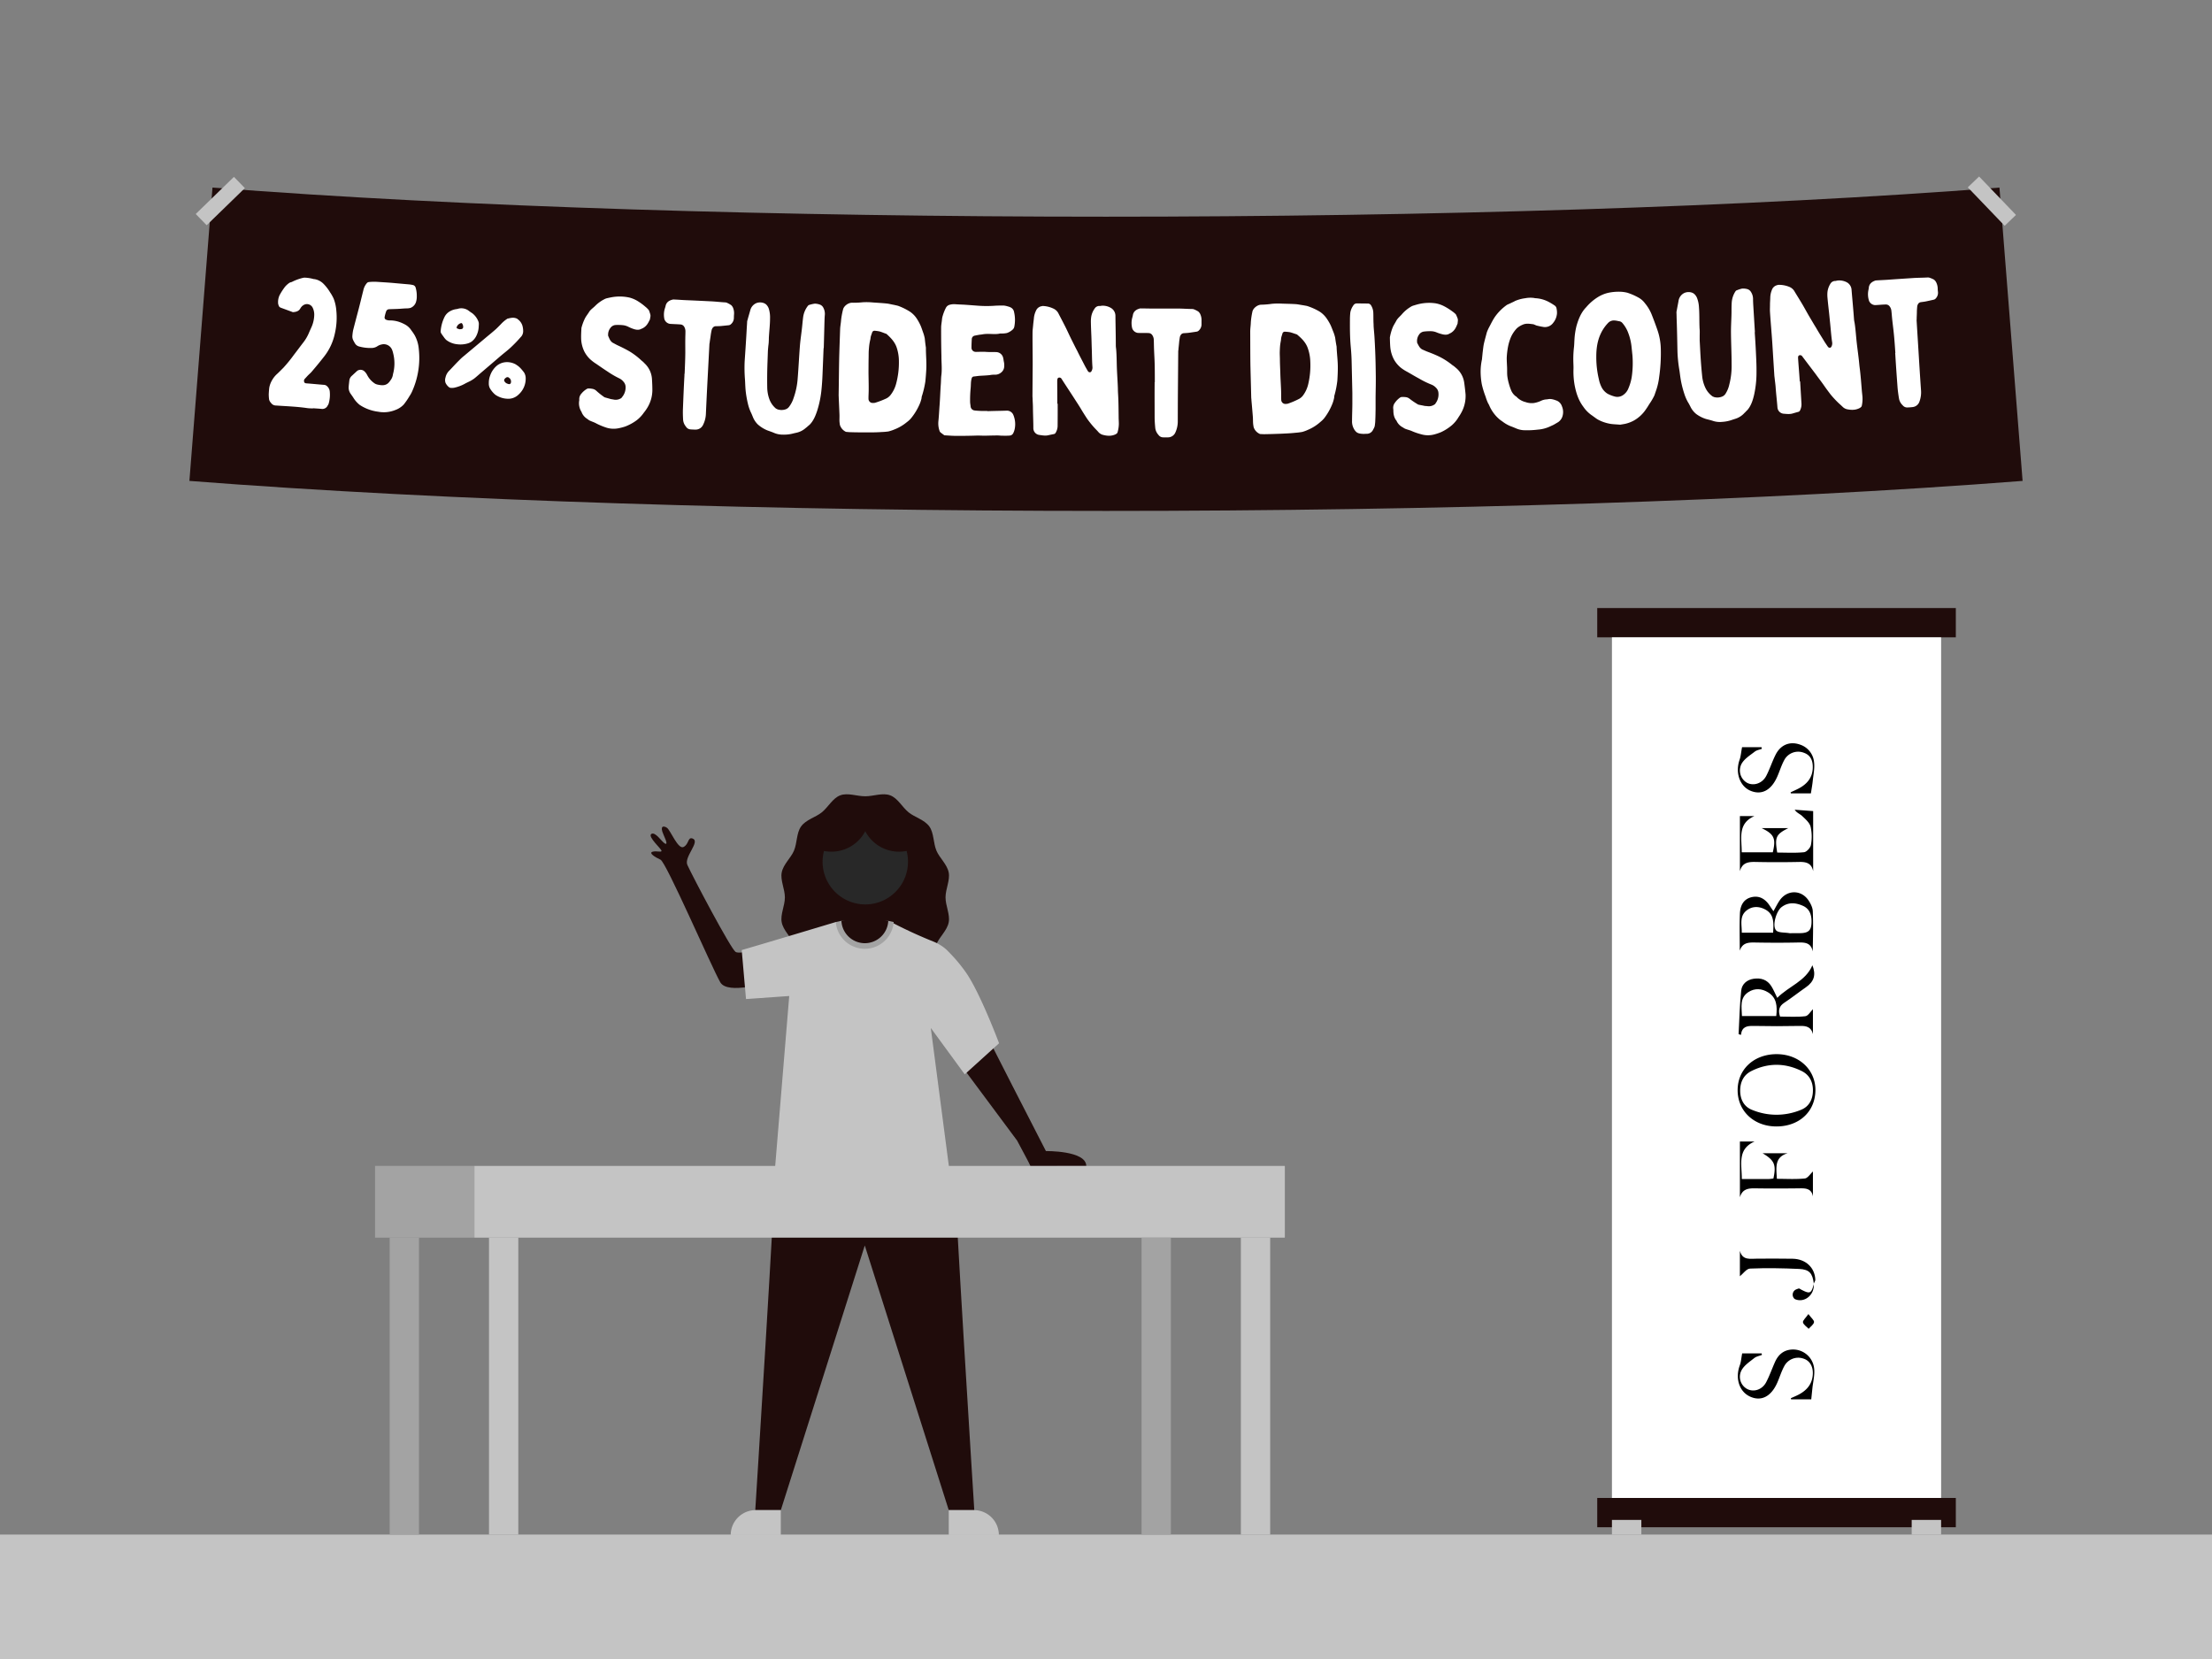 <svg id="Layer_2" data-name="Layer 2" xmlns="http://www.w3.org/2000/svg" viewBox="0 0 1600 1200"><rect x="0" y="0" width="1600" height="1200" fill="#808080" stroke="none"/><defs><style>.cls-1{fill:#c4c4c4;}.cls-2{fill:#200c0b;}.cls-3{fill:#fff;}.cls-4{fill:#151f4c;}.cls-5{fill:#a3a3a3;}.cls-6{fill:#282828;}</style></defs><rect class="cls-1" y="1110" width="1600" height="90"/><path class="cls-2" d="M1463,347.85c-372.37,28.95-953.59,28.95-1326,0q8.35-106.08,16.7-212.17c361.26,28.08,931.3,28.08,1292.56,0Q1454.62,241.77,1463,347.85Z"/><rect class="cls-1" x="1435.06" y="126.16" width="11.34" height="38.53" transform="translate(300.58 1038.12) rotate(-43.82)"/><rect class="cls-1" x="140.08" y="139.76" width="38.53" height="11.34" transform="translate(-56.28 152.18) rotate(-44.18)"/><rect class="cls-2" x="1155.32" y="1083.51" width="259.38" height="21.19"/><rect class="cls-2" x="1155.32" y="439.81" width="259.38" height="21.19"/><rect class="cls-3" x="1165.96" y="461" width="238.1" height="622.51"/><rect class="cls-1" x="1165.96" y="1099.4" width="21.28" height="10.6"/><rect class="cls-1" x="1382.78" y="1099.4" width="21.28" height="10.6"/><g id="EqVeqT.tif"><path d="M1258.42,687.67c0-9-.27-18,.11-26.93.23-5.4,2.37-10.28,8.24-11.74s10.2,1.3,13.39,6.23c.76,1.19,1.58,2.35,2.61,3.88,1.65-2.89,2.91-5.51,4.54-7.87,5.32-7.66,15.42-7.8,20.7-.15,1.61,2.34,3.12,5.32,3.23,8.06.4,9.55.16,19.11-.06,29.07-1.18-6.2-5.38-6.59-10.29-6.49-10.73.24-21.47.2-32.2,0C1264.06,681.68,1260.21,682.27,1258.42,687.67Zm37.46-12.7c2.17,0,4.35,0,6.52,0,6-.15,7.94-2.25,7.94-8.52,0-5-1.57-9.18-6.29-11.27-5.23-2.32-10.58-2.78-15.45,1-3.7,2.86-6.82,13.12-4,16.66,1.62,2,6.33,1.53,9.65,2.14A8.06,8.06,0,0,0,1295.88,675Zm-13.33-.34c.38-6.79.83-13-5.26-16.52-4.5-2.6-9.66-2.93-13.94.46-5.34,4.22-3.39,10.27-3.48,16.06Z"/><path d="M1285.54,721.78c8.39-8.49,20.56-12,25.42-23.59,2.73,6.91,1.27,11.8-4.79,16-5.26,3.64-10.28,7.65-15.62,11.17-3.71,2.44-4.47,5.47-3,9.95,6,0,12.22.46,18.28-.25,2.07-.24,3.8-3.41,5.51-5.08v18c-1.21-5.05-4.61-6-9.21-5.9q-16.92.35-33.85,0c-4.62-.08-8.35.5-9,6.49l-1.7-.56c.57-10.53.77-21.1,1.89-31.56.5-4.64,4.12-7.78,9-8.49,5.27-.76,9.84.64,12.81,5.42C1282.82,715.81,1283.92,718.53,1285.54,721.78ZM1260,734.92h24.81c.82-7,.36-13.23-5.81-17.07-4.63-2.88-9.78-3.27-14.43-.18C1258.21,721.87,1259.82,728.5,1260,734.92Z"/><path d="M1284.21,814.78c-15.7-.31-27.15-11.15-27.33-25.86-.18-15,11.23-26,27.31-26.41,19.23-.46,32.34,14.64,28.19,32.48C1309.52,807.29,1298.45,815.07,1284.21,814.78Zm-16.63-11.88a45.94,45.94,0,0,0,34.64.07l.87-.36c5.65-2.41,8.23-7.62,8.25-13.92s-2.66-11.31-8.17-14c-12-5.94-24.28-6-36.3,0-5.53,2.74-8.1,7.75-8.15,14s2.5,11.49,8.16,13.93Z"/><path d="M1293.5,599c-9,4.58-9.82,6.57-8,17.68,6.41,0,13,.41,19.39-.25,1.89-.19,4.63-3.18,5-5.24a32.58,32.58,0,0,0-.23-13.2c-.76-2.94-3.71-5.47-6.1-7.74-1.58-1.51-3.88-2.22-5.42-4.56l13.37,1v43.44c-1.23-5.9-5.14-6.77-10.17-6.66q-15.85.33-31.71,0c-5.18-.1-9.46.57-11.11,6.7V590.3H1269c-12.34,5.45-9.12,16.14-9.17,26.18h22.48c2.39-9.9,1.07-13.1-8.08-17.48Z"/><path d="M1259.9,852.8c7,0,13.4,0,19.76,0a27.93,27.93,0,0,0,3.1-.38c2.13-9.87.81-13.13-7.85-18.25h18.17c-9.73,2.81-8.24,10.47-7.82,18.5,6.92,0,13.63.43,20.22-.25,2.13-.22,4-3.35,5.86-5.06v18.1c-1-5.91-5.37-6-10-5.9-10.56.11-21.12.17-31.68,0-5.08-.1-9.4.45-11.14,6.48V825.67h10.67C1256.43,831.22,1259.94,842.19,1259.9,852.8Z"/><path d="M1260.08,540.45h14.08l.21,1.21c-1.72.63-3.69.93-5.08,2-3.36,2.61-7.33,5.05-9.42,8.56a10.25,10.25,0,0,0,3.83,14c4.76,2.51,11.08.45,13.91-5.07,2.53-4.91,4.22-10.25,6.7-15.18,3.7-7.39,10.47-10,17.87-7.32a14.83,14.83,0,0,1,10,12.78c.51,4.45-.54,9.1-1,13.65-.28,2.68-.78,5.34-1.31,8.8h-14.5l-.17-.77c1.85-.87,3.72-1.7,5.54-2.63,6.1-3.12,10.24-7.75,10.48-15,.17-5-1.36-9.21-6.48-11a11.37,11.37,0,0,0-14.16,5.34c-2,3.69-3.25,7.82-4.94,11.71-4.3,9.95-11.16,13.72-19.13,10.58s-11.55-13-8.22-22.54C1259.18,547,1259.36,544.23,1260.08,540.45Z"/><path d="M1260.16,978.93h14.08l.21,1.12c-1.87.72-4,1.07-5.51,2.26-3.32,2.64-7.23,5.19-9.19,8.75a10,10,0,0,0,4.29,13.77c4.7,2.28,10.66.31,13.46-5,2.47-4.72,4.24-9.81,6.42-14.69,2.46-5.5,6.5-8.82,12.67-9a15.32,15.32,0,0,1,15.66,14c.46,4.63-.82,9.43-1.31,14.16-.24,2.29-.47,4.57-.81,7.86h-14.59l-.18-.8c1.8-.81,3.62-1.56,5.38-2.46,6.08-3.12,10.18-7.73,10.52-15,.27-5.71-2.39-9.91-7-11.25a11.42,11.42,0,0,0-13.64,5.49c-2,3.68-3.27,7.81-4.94,11.7-4.39,10.18-11.54,14-19.59,10.45s-11.14-13.26-7.63-22.78C1259.33,985.25,1259.46,982.66,1260.16,978.93Z"/><path d="M1312,928.55c-.94-7.56-3.2-10.34-10.65-10.69-11.82-.55-23.69-.76-35.5-.26-2.61.11-5.08,3.76-7.34,5.56V904.77c1.87,7.12,7.56,5.63,12.55,5.65,8.57,0,17.13-.13,25.7.06,9.38.2,16,6.45,16.3,15.2,0,.91-.74,1.85-1.13,2.78Z"/><path d="M1311.89,928.46c.9,7.82-6.4,14.2-13.39,11.31a2.55,2.55,0,0,1-1-.85,4.12,4.12,0,0,1,1.8-6.28c.55-.22,1.1-.43,1.66-.61s1.32.5,2,.84c6.28,3.26,7.21,2.82,9.08-4.3Z"/><path d="M1308.07,950.49c2,2.77,4.28,4.52,4.06,5.85-.3,1.77-2.5,3.22-3.88,4.81-1.46-1.54-3.74-2.9-4.11-4.67C1303.86,955.18,1306.09,953.34,1308.07,950.49Z"/></g><path class="cls-2" d="M683.93,649.11c0,6.08,3.38,12.37,2.3,18-1.15,6-6.68,10.52-8.89,15.85-2.34,5.62-1.76,12.76-5.11,17.44-3.55,5-10.5,6.59-15,10.23-4.69,3.81-7.86,10.24-13.32,12.3s-12-.67-18.08-.67-12.58,2.75-18.08.67-8.64-8.5-13.33-12.3c-4.47-3.64-11.42-5.28-15-10.23-3.35-4.68-2.76-11.82-5.1-17.44-2.21-5.32-7.74-9.87-8.89-15.85-1.09-5.66,2.3-11.95,2.3-18s-3.39-12.37-2.3-18c1.15-6,6.68-10.52,8.89-15.84,2.34-5.62,1.75-12.76,5.1-17.44,3.55-5,10.5-6.6,15-10.23,4.69-3.81,7.86-10.25,13.33-12.31s12,.68,18.08.68,12.58-2.75,18.08-.68,8.63,8.5,13.32,12.31c4.47,3.63,11.42,5.28,15,10.23,3.35,4.68,2.77,11.82,5.11,17.44,2.21,5.32,7.74,9.87,8.89,15.84C687.31,636.73,683.93,643,683.93,649.11Z"/><polygon class="cls-2" points="636.71 670.67 615.14 670.67 616.76 649.11 635.09 649.11 636.71 670.67"/><path class="cls-2" d="M762.19,843.46H745.35c-.56-1.29-1.31-2.81-2.28-4.62L735.7,825l-37.83-50.87s2.61-9.87,4.23-10.77,15.83-6.21,15.83-6.21,24.67,48.53,38.62,75.46c0,0,29.18-.48,29.18,10.81Z"/><path class="cls-2" d="M625.52,845.38H560.6c.71,9.63-14.29,246.94-14.29,246.94h18.48l60.73-191.44,60.74,191.44h18.47s-15-237.31-14.28-246.94Z"/><path class="cls-1" d="M546.55,1092.32h18.23a0,0,0,0,1,0,0v18a0,0,0,0,1,0,0H528.55a0,0,0,0,1,0,0v0A18,18,0,0,1,546.55,1092.32Z"/><path class="cls-1" d="M686.26,1092.32H722.5a0,0,0,0,1,0,0v18a0,0,0,0,1,0,0H704.26a18,18,0,0,1-18-18v0A0,0,0,0,1,686.26,1092.32Z" transform="translate(1408.76 2202.64) rotate(-180)"/><polyline class="cls-4" points="580.09 726.09 589.57 689.84 589.57 674.21 587.81 674.55"/><path class="cls-2" d="M555.79,684.33s-20.13,6.53-23.7,4.23S501,634,497.2,625.66c-2.69-5.92,9.89-17.13,3.6-19.2-3.39-1.12-2.4,4.22-6.39,6.19s-9.46-12.2-12-13.9-5.35-1.35-2.5,4.92,2.67,7.61.61,6.19-6.75-8.6-9.46-6.58,7.69,11,7.45,12.22-3.59-.27-6.51.59,1.59,3.85,5.76,5.74,36.44,76.61,43.2,88.63c5.36,9.52,35.52-.27,35.52-.27Z"/><path class="cls-1" d="M570.87,720.44,560.67,844H686.41L673.27,743.55l24.55,33.54,24.84-22.47s-14.13-37.68-24.43-51.85a111.37,111.37,0,0,0-11.91-14.12,27.47,27.47,0,0,0-4.75-4.14l-.26-.18A33.68,33.68,0,0,0,675,681a327.56,327.56,0,0,1-30.5-14.08H604.59S554.16,682.1,536.5,687.2l3.11,35.45Z"/><path class="cls-5" d="M608.57,666.05l-4,.89h0a21,21,0,0,0,41.87,0l-4-.88Z"/><path class="cls-2" d="M625.52,682.24a17,17,0,0,0,17-16.18c-2.59-.53-5.81-.81-5.81-.81h-22.3s-3.21.27-5.8.8A17,17,0,0,0,625.52,682.24Z"/><path class="cls-6" d="M655.75,615.51a27.6,27.6,0,0,1-29.89-14.27A27.61,27.61,0,0,1,596,615.51a31.26,31.26,0,0,0-1,7.79,30.89,30.89,0,1,0,60.78-7.79Z"/><rect class="cls-1" x="353.71" y="895.22" width="21.19" height="214.78"/><rect class="cls-1" x="897.56" y="895.22" width="21.19" height="214.78"/><rect class="cls-1" x="343.11" y="843.34" width="586.24" height="51.88"/><rect class="cls-5" x="281.88" y="895.22" width="21.19" height="214.78"/><rect class="cls-5" x="825.73" y="895.22" width="21.19" height="214.78"/><rect class="cls-5" x="271.28" y="843.34" width="71.83" height="51.88"/><path class="cls-3" d="M222,295.16c-7.18-1.06-14.9-1.33-22.33-1.84a4.33,4.33,0,0,1-3.62-1.88,5.3,5.3,0,0,1-1.41-2.5,31.43,31.43,0,0,1-.25-3.73c.06-1.53.19-3.23.37-4.75a16.22,16.22,0,0,1,1.73-4.9,17.9,17.9,0,0,1,4-5.13c1.59-1.47,3-2.95,4.5-4.43a105.09,105.09,0,0,0,7.7-9.48c2.09-2.69,4.3-5.7,6.39-8.41a30.58,30.58,0,0,0,4.28-7.1c.7-1.73,1.58-3.51,2.26-5.14a22.73,22.73,0,0,0,1.68-8.22,11.34,11.34,0,0,0-1.09-5,4.64,4.64,0,0,0-5.41-2.53A5.94,5.94,0,0,0,218,222c-.43.5-.75,1.14-1.2,1.77-1.18,1.5-2.93,1.84-4.55,2a1.78,1.78,0,0,1-1.05-.22l-8.17-3a2.52,2.52,0,0,1-1.48-1.57,6.7,6.7,0,0,0-.32-1,11.51,11.51,0,0,1,1.05-6.55,45.34,45.34,0,0,1,3.93-6.06,16.36,16.36,0,0,1,3.14-2.8A5.77,5.77,0,0,1,211,204a35,35,0,0,1,8.07-3,5.37,5.37,0,0,1,1.48-.16,27.24,27.24,0,0,1,5.65.83,4.15,4.15,0,0,0,1.31.23,12,12,0,0,1,6.65,3.55,32.42,32.42,0,0,1,4.6,6,30.94,30.94,0,0,1,2.59,4.57,30.07,30.07,0,0,1,1.91,8.49,51.36,51.36,0,0,1-1.09,16.9,40.45,40.45,0,0,1-7.47,16.16c-2.84,3.65-5.9,7.39-9,11-.89,1.13-2,2-3.05,3.09-.72.74-1.46,1.61-2.19,2.36a2.15,2.15,0,0,0-.32,2.49c.31.68,1,.74,1.69.79,4.27.32,8.39.76,12.53,1.07a3.47,3.47,0,0,1,2.34,1.1,5.87,5.87,0,0,1,1.85,4,23.16,23.16,0,0,1-.73,8.17,4.58,4.58,0,0,1-.79,1.66,4.21,4.21,0,0,1-4.35,2.47c-2.07-.22-4.28-.32-6.29-.47v.14C224.92,295.38,223.42,295.37,222,295.16Z"/><path class="cls-3" d="M296.05,205.72a23.71,23.71,0,0,1,2.5.42,2.65,2.65,0,0,1,2.12,2,20.6,20.6,0,0,1,.8,6,12.88,12.88,0,0,1-.71,4.72,6.81,6.81,0,0,1-3.84,3.86,12,12,0,0,1-2.68.35c-1.62,0-3.65.2-5.35.31-2.47.15-5,.17-7.47.29a2.28,2.28,0,0,0-2.11,1.58,23.29,23.29,0,0,0-1.06,3.9,1.76,1.76,0,0,0,1.31,2.21,6.17,6.17,0,0,0,2,.4,21.42,21.42,0,0,1,7.39,1.16,28.23,28.23,0,0,1,4.14,1.87,12.57,12.57,0,0,1,4.52,4.28,33.35,33.35,0,0,1,2.43,3.6,25,25,0,0,1,2.85,9.46,59,59,0,0,1-4.51,30.33,22.65,22.65,0,0,1-2.14,4,53.57,53.57,0,0,1-4.16,6.09,15.67,15.67,0,0,1-6.31,4.08,22,22,0,0,1-12.31,1.16,31.13,31.13,0,0,1-13.24-4.89,19.64,19.64,0,0,1-4.48-5c-.61-1-1.34-1.95-2-2.92a7.74,7.74,0,0,1-1.56-4.49c.05-1.64.33-3.62.52-5.4a5.35,5.35,0,0,1,1.85-3.31c1.2-1.11,2.58-2.41,3.87-3.57a4.22,4.22,0,0,1,4.81.07,9.49,9.49,0,0,1,2.34,2.95,16,16,0,0,0,5.86,6.37,8.6,8.6,0,0,0,2,.66c2.12.41,4.12.69,6.05-.25,1.66-.8,2.54-2.31,3.46-3.61a8.88,8.88,0,0,0,1.32-3.75,29.5,29.5,0,0,0,.09-15.24,14.14,14.14,0,0,0-.66-2.17,6.49,6.49,0,0,0-7.6-4.09,9,9,0,0,0-2.88,1.12,7.74,7.74,0,0,1-4.38,1.43,30.46,30.46,0,0,1-8.75-1,5,5,0,0,1-3.07-1.94,25.38,25.38,0,0,1-1.42-2.49,6.18,6.18,0,0,1-.68-3.63,30.33,30.33,0,0,1,.55-3.94c.81-3.18,1.73-6.68,2.57-9.89,1-3.72,2-7.57,2.93-11.33.59-2.46,1.25-5.14,1.87-7.56a11.4,11.4,0,0,1,2.33-4.87A2.31,2.31,0,0,1,267,204a34.43,34.43,0,0,1,5.59-.14c3.83.26,7.6.46,11.37.78C287.94,205,292.15,205.39,296.05,205.72Z"/><path class="cls-3" d="M344.83,242.31a11.56,11.56,0,0,1-3.75,4.81,9.73,9.73,0,0,1-3.15,1.4,18.49,18.49,0,0,1-7.1.5,15.5,15.5,0,0,1-8.08-3.15,14.51,14.51,0,0,1-1.37-1.55c-.73-1.1-1.6-2.09-2.2-3.18a2.38,2.38,0,0,1-.45-1.36A28,28,0,0,1,321.67,229a9.66,9.66,0,0,1,3.84-3.87,12.33,12.33,0,0,1,4.75-1.56c.66-.08,1.22-.32,1.76-.42a8.92,8.92,0,0,1,6.82,1.47,32,32,0,0,0,2.68,1.89,13.83,13.83,0,0,1,4.44,5.83,5.1,5.1,0,0,1,.39,2.4l-.08,1.46A16.19,16.19,0,0,1,344.83,242.31Zm32,1.31a96,96,0,0,1-7.36,7.67c-2.25,2.11-4.76,4-7.14,6q-7.58,6.52-15.19,13c-1.41,1.24-2.82,2.49-4.22,3.59a25.92,25.92,0,0,1-2.51,1.58c-1.52.83-3,1.41-4.42,2.25a28.9,28.9,0,0,1-7.4,2.73,8.78,8.78,0,0,1-2.68.1,2.53,2.53,0,0,1-.92-.32,8.63,8.63,0,0,1-2.74-3.35,6.17,6.17,0,0,1,0-3.85,9.68,9.68,0,0,1,2.43-4.62c2.57-2.62,5-5.39,7.57-7.88a32.33,32.33,0,0,1,3.11-2.86q8.65-7.23,17.28-14.47c1.82-1.49,3.64-3,5.32-4.46s3-2.88,4.37-4.26a23.38,23.38,0,0,1,4.34-3.72c.14-.13.28-.25.41-.24,2.16-.54,4.32-1.09,6.53-.17a2.19,2.19,0,0,1,.9.58,8.91,8.91,0,0,1,3.34,4.56,14.36,14.36,0,0,1,.57,4.14A6.06,6.06,0,0,1,376.87,243.62ZM334,238a1.47,1.47,0,0,0,1-1.13,4.13,4.13,0,0,0-.64-2.69c-.24-.41-.5-.56-.9-.45a4.49,4.49,0,0,0-3.11,2.85c-.1.36-.05.8.21.94a13.67,13.67,0,0,0,1.83.65A14.27,14.27,0,0,0,334,238Zm39.45,25.88c2.33,1.32,3.95,3.4,5.57,5.47a8,8,0,0,1,1.23,4.44,15.32,15.32,0,0,1-5.05,11.51,10.64,10.64,0,0,1-8.61,3.1,16.4,16.4,0,0,1-8.28-2.85,17.56,17.56,0,0,1-3.65-4.19,7.29,7.29,0,0,1-1.09-4.17,15.1,15.1,0,0,1,1-5.64,16.17,16.17,0,0,1,5.1-7.26,11.83,11.83,0,0,1,8.15-2.31A13,13,0,0,1,373.49,263.83Zm-5,9.66a1.65,1.65,0,0,0-2.52-.28,1.61,1.61,0,0,0-.71.63,1.43,1.43,0,0,0-.37,1.83,3.78,3.78,0,0,0,2.31,1.85c1.48.66,2.4.14,2.48-1.32A3.36,3.36,0,0,0,368.53,273.49Z"/><path class="cls-3" d="M419,289.14a5.88,5.88,0,0,1,1.55-4.43,14.84,14.84,0,0,1,3.91-3.38,3.53,3.53,0,0,1,1-.35,17.55,17.55,0,0,1,3.06.28,5.63,5.63,0,0,1,2.88,1.46,50.06,50.06,0,0,0,5.28,4.22,2.81,2.81,0,0,0,.65.43c1.45.47,2.91.8,4.36,1.26.66.17,1.46.21,2.12.37a7.17,7.17,0,0,0,5.4-.95c.28-.11.42-.37.71-.76a10.8,10.8,0,0,0,2.6-7.16,5.79,5.79,0,0,0-1.43-3.91,9.09,9.09,0,0,0-3.09-2.52,65,65,0,0,1-8.59-5c-2.69-1.73-5.3-3.56-8-5.42a31.18,31.18,0,0,1-4.5-3.39,20.82,20.82,0,0,1-4.38-5.91,23.06,23.06,0,0,1-2.19-9.51c-.05-2.23.09-4.5.2-6.75,0-.13,0-.26,0-.39a35.52,35.52,0,0,1,2.76-7.41c.87-1.55,2-2.92,2.87-4.36,1-1.64,3-2.91,4.46-4.42a25.74,25.74,0,0,1,6.33-4.6,8.28,8.28,0,0,1,2.56-.93c1.47-.34,3-.66,4.42-.85a32.69,32.69,0,0,1,11.51.52,22.59,22.59,0,0,1,5.6,2.37,42.47,42.47,0,0,1,5.78,4.23,16.89,16.89,0,0,1,2.29,2.22c.13.14.25.41.38.54.11.41.23.68.35,1.08.82,2.42.82,2.42.32,4.91a2.14,2.14,0,0,1-.45,1.17,17,17,0,0,1-1.44,2.59,9.26,9.26,0,0,1-3.87,3.27c-.13,0-.27.12-.4.12-2.05,1.23-4.16.74-6.25,0a27.45,27.45,0,0,1-3.13-1.33,11.39,11.39,0,0,0-4.07-1.24,33.31,33.31,0,0,0-5.44-.12,5,5,0,0,0-3.56,2.08,7.79,7.79,0,0,0-1.7,5.09,1.61,1.61,0,0,0,.1.8c.84,1.89,1.42,3.77,3.36,4.92,1.17.58,2.34,1.3,3.64,1.89,2.87,1.32,6,2.89,8.72,4.5a51.32,51.32,0,0,1,8.38,6.46,15.09,15.09,0,0,1,2.18,2A16.83,16.83,0,0,1,471.57,274c.18,2.75.31,5.73.3,8.62a24.8,24.8,0,0,1-3.17,11.51,31.45,31.45,0,0,1-3,4.38,24.21,24.21,0,0,1-5.34,5.59,34.78,34.78,0,0,1-8.11,4.4,37.47,37.47,0,0,1-5.3,1.35,17.38,17.38,0,0,1-9.22-.83,47.14,47.14,0,0,1-6.32-2.68c-1.53-.88-3.15-1.34-4.73-2.08a5.29,5.29,0,0,1-1.17-.72c-.26-.14-.52-.42-.78-.57a10,10,0,0,1-3.93-4.56c0-.13-.12-.27-.12-.4a11.58,11.58,0,0,1-1.74-8.16C419,289.66,419,289.4,419,289.14Z"/><path class="cls-3" d="M495.7,255c0-3.42-.06-7,0-10.19,0-1.82.13-3.82.09-5.56a6.39,6.39,0,0,0-.95-3,3.3,3.3,0,0,0-2.6-1.56c-2.37-.22-5.14-.24-7.68-.44a5,5,0,0,1-4-3.48,15.39,15.39,0,0,1,.16-7c.24-.87.61-1.83.78-2.74.64-2.49,2.54-3.74,5-4.3a2,2,0,0,1,.94-.09c2.91.11,5.95.37,9,.49,5.95.24,12,.54,17.86.83,3.4.16,6.94.59,10.31.77a3.62,3.62,0,0,1,1.57.46,16.81,16.81,0,0,1,2.73,1.55,5.87,5.87,0,0,1,1.27,1.77,10.42,10.42,0,0,1,.75,5.05c-.06.76-.09,1.61-.09,2.38a6,6,0,0,1-2,4.43,2.91,2.91,0,0,1-1.63.87c-1.87.19-3.89.42-5.73.58-1.18.11-2.59.11-3.73.13a2.8,2.8,0,0,0-2.44,1.5,4.12,4.12,0,0,0-.59,1.43c-.26,1.21-.51,2.51-.67,3.82-.22,1.69-.53,3.42-.72,5a1.72,1.72,0,0,1-.16.79c-.48,9-.94,18.11-1.43,27.21-.42,7.91-.8,16.05-1.16,23.91a19.35,19.35,0,0,1-2.18,8,5.81,5.81,0,0,1-4.95,3.12,37.31,37.31,0,0,1-4.15-.16,4.09,4.09,0,0,1-3.14-2,8.69,8.69,0,0,1-2.07-5.24c-.13-2.41-.21-5-.1-7.68.31-7.93.63-16,1.09-24.05,0-.39,0-.79,0-1.19h.13C495.42,265.27,495.66,260.09,495.7,255Z"/><path class="cls-3" d="M595,269.65c-.14,3.65-.33,7.26-.69,11a74.32,74.32,0,0,1-3.26,16.58c-1.19,3.5-2.6,7.08-5.36,9.91-.55.51-1.23,1-1.78,1.54s-.83.64-1.1.89a14.78,14.78,0,0,1-6.53,3.39c-1.08.23-2.33.52-3.52.82a26.93,26.93,0,0,1-6.58.6,16,16,0,0,1-6.27-1.25c-1.58-.7-3.45-1.3-5-1.88a24.25,24.25,0,0,1-6.7-4.19,15.71,15.71,0,0,1-3.45-5c-.5-1.2-1-2.54-1.62-3.76a32.25,32.25,0,0,1-2.19-6.42,74.71,74.71,0,0,1-1.47-8.12c-.18-1.44-.3-3.06-.38-4.52s-.13-3.21-.24-4.77a102.37,102.37,0,0,1-.21-13.37c.51-7.64,1.06-15.45,1.46-23.11.08-1.69.25-3.44.31-5.15a4.43,4.43,0,0,1,.31-1.45c.61-2.36,1.37-4.8,2-7.08a7.59,7.59,0,0,1,4-4.89c2.55-1.25,6.25-.72,7.91,1.31a7.71,7.71,0,0,1,1.5,2.7,21.5,21.5,0,0,1,.85,6.91c0,4.63-.64,9.57-.86,14.26,0,.78,0,1.46-.07,2.25,0,1.45-.3,3-.4,4.35-.08,1-.21,2.12-.24,3.17-.15,4.76-.37,9.58-.46,14.28-.06,3.78-.07,7.84,0,11.65a26,26,0,0,0,1.48,8.25,16,16,0,0,0,4.86,7c.4.14.79.42,1.19.57a9.11,9.11,0,0,0,5.61,0,5.19,5.19,0,0,0,2.74-2A20.65,20.65,0,0,0,574,288a53.53,53.53,0,0,0,3-14.46c.64-7.91,1-15.75,1.62-23.64.38-4.61,1.13-9.16,1.59-13.72.22-2.21.44-4.52.72-6.73a17,17,0,0,1,3.56-8.36c.27-.26.54-.52.81-.51a22.53,22.53,0,0,1,4.13-.94,11.84,11.84,0,0,1,3.43.62,4.57,4.57,0,0,1,2.46,1.92,9.45,9.45,0,0,1,1.32,5.33c-.2,2.1-.24,4.09-.3,6.21-.16,6.08-.32,12-.49,18.11h-.13C595.48,257.75,595.25,263.76,595,269.65Z"/><path class="cls-3" d="M607.69,238.09c.08-2.23.59-4.55.71-6.73a53.67,53.67,0,0,1,1.37-7.38c.55-2.73,4-5.12,6.62-5a62.47,62.47,0,0,0,7.69-.35,49.92,49.92,0,0,1,7.54.17c3.28.22,6.61.41,9.78.74,1.59.16,3.18.61,4.75.89.92.16,1.85.43,2.77.59.27.13.66.14.92.28a44.13,44.13,0,0,1,8.53,4.26,18.06,18.06,0,0,1,5.07,5.39,36.35,36.35,0,0,1,2.44,4.54c.69,1.57,1.27,3.46,1.9,5.19a19.86,19.86,0,0,1,.63,2c.17.59.38,1.46.5,2.12.23,2.25.46,4.37.82,6.63,0,.26,0,.53,0,.66,0,5,.55,10,.28,15-.15,2.88-.39,6-.68,8.86a67.53,67.53,0,0,1-2.31,10,6.53,6.53,0,0,0-.44,2.11,24.48,24.48,0,0,1-1.83,5.26,42.65,42.65,0,0,1-5.92,9.41,17.39,17.39,0,0,1-2.86,2.6,32.42,32.42,0,0,1-9.21,5.38,28,28,0,0,1-4.18,1.37,46.22,46.22,0,0,1-5,.42c-2.24.17-4.63.23-6.84.25-1.31,0-2.71,0-4.16,0-3.42,0-7,0-10.45-.11a33.81,33.81,0,0,1-3.62-.22,1.63,1.63,0,0,1-1.06-.29,8.13,8.13,0,0,1-3.91-4.73c-.12-.53-.16-1.1-.23-1.59-.25-1.91,0-4.11-.11-6.22-.15-3.83-.34-7.82-.51-11.66,0-.79-.08-1.59-.07-2.38.13-7.61.19-15.41.32-23.15C607.08,254.42,607.42,246.22,607.69,238.09ZM628.35,282c0,2.08-.18,4.45-.14,6.47a3,3,0,0,0,2.74,3,10.31,10.31,0,0,0,1.87-.09,60.37,60.37,0,0,0,8.49-3.26,9.34,9.34,0,0,0,2.58-2.07,22.27,22.27,0,0,0,4.31-8.51,58.81,58.81,0,0,0,2-16.23,31.43,31.43,0,0,0-1.66-10.09c-1.34-3.84-4-6.69-7-9.4a1.05,1.05,0,0,0-.65-.41c-1.58-.56-3.16-1.26-4.75-1.69a29.12,29.12,0,0,0-3.3-.47,1.77,1.77,0,0,0-2,1.28c-.29.92-.74,2-1,3-.16.64-.16,1.32-.31,2a38.68,38.68,0,0,0-.75,3.95c-.17,1.32-.27,2.7-.36,3.83-.13,1.74-.08,3.7-.12,5.55-.08,3.31-.06,6.53-.09,9.79C628.22,273,628.39,277.54,628.35,282Z"/><path class="cls-3" d="M727.92,297.05a5,5,0,0,1,5.06,3.09,17.39,17.39,0,0,1,1,10.06,12.18,12.18,0,0,1-1.1,3.17,3.05,3.05,0,0,1-2.56,1.69c-1.83.16-3.62.1-5.5.09-1.07,0-2.17-.19-3.35-.17-2.88,0-6.12.11-9,.17-2.08,0-4.19-.14-6.16-.08-4.74.16-9.59.21-14.22.21-2.77,0-5.62-.21-8.43-.39h-.54c-1.06-.81-2.12-1.49-3-2.3a2.17,2.17,0,0,1-.52-.93,16.29,16.29,0,0,1-.83-7c.4-3.88.57-7.82.86-11.62.39-5.11.52-10.36.91-15.47.14-2,.1-4.13.36-6.08.54-4.13.13-8.46.06-12.56,0-.4,0-.79,0-1.06-.16-7-.25-14-.21-20.9,0-2,.47-4.09.63-6.08a12.79,12.79,0,0,1,.57-2.64,31,31,0,0,1,2.34-5.78,4.31,4.31,0,0,1,2.41-1.95,11.81,11.81,0,0,1,4.38-.46c2.21.19,4.51.21,6.75.36,2.89.19,5.9.43,8.73.64a84.25,84.25,0,0,0,12.31.14c2.34-.18,4.77-.21,7.15-.19a15.36,15.36,0,0,1,3.17.69,8.43,8.43,0,0,1,1.85.68,4.51,4.51,0,0,1,2.49,3.46,24.77,24.77,0,0,1,.17,10.32,3.77,3.77,0,0,1-1.21,2.24,11.8,11.8,0,0,1-4.14,2.47,17.79,17.79,0,0,1-3.85.36H723.4c-2.52.64-5.18.34-7.83.31a23.76,23.76,0,0,0-5.18.34c-.53.13-1.22.15-1.86.24-1,.16-2.29.42-3.33.63a2.64,2.64,0,0,0-2.29,2.61c-.09,1.66-.18,3.44-.2,5.16,0,.4,0,.79,0,1.19a3,3,0,0,0,2.1,2.67,4.13,4.13,0,0,0,1.33.15c1.46,0,3.06-.1,4.52-.08l1.59,0c2.79.3,5.65.13,8.25.22a5.28,5.28,0,0,1,5.14,4.29c.26.93.27,1.86.51,2.78a11.16,11.16,0,0,1,.23,3,5.8,5.8,0,0,1-2.44,4.87,6.58,6.58,0,0,1-4,1.41,19.06,19.06,0,0,0-3.6.23,3.84,3.84,0,0,1-.8.12c-2.27.24-4.56.32-6.67.45-1.44.09-2.94.36-4.27.48s-1.61.77-1.89,1.83c-.56,2.24-.39,4.56-.62,6.73a88.63,88.63,0,0,0-.39,9.79c0,1,.27,2.27.36,3.31a3.23,3.23,0,0,0,3,2.95c1.28.18,2.73.23,4,.31,1.65.1,3.35,0,5.09.06a.57.57,0,0,0,0,.13C718.69,297.23,723.43,297.2,727.92,297.05Z"/><path class="cls-3" d="M765,308.29a9.77,9.77,0,0,1-1.36,4.63,1.85,1.85,0,0,1-1.34,1.05c-1.35.26-2.87.59-4.3.9-2,.45-4.33,0-6.43-.3a4.9,4.9,0,0,1-4.12-4.79c0-5-.26-10-.3-14.95,0-2-.17-3.9-.22-5.82,0-.89-.12-1.85-.12-2.65q.07-11.3.16-22.61c0-7.67-.16-15.48-.1-23.15,0-1.85.28-3.58.43-5.42s.43-3.57.57-5.29a15.56,15.56,0,0,1,1.49-5.15,5.37,5.37,0,0,1,4.26-3.28,2,2,0,0,1,.93-.12,19.55,19.55,0,0,1,7.67,2,7.57,7.57,0,0,1,3.56,3.73c1.57,3,3.14,6,4.6,8.88,1.28,2.5,2.49,5.21,3.69,7.68.89,1.85,1.84,3.71,2.77,5.57.79,1.59,1.58,3.18,2.38,4.63,1.58,3.32,3.3,6.49,5,9.8.79,1.59,1.72,3.18,2.65,4.77a1.87,1.87,0,0,0,.93.8,1.35,1.35,0,0,0,1.73-.79,5.17,5.17,0,0,0,.68-2.78c-.37-4.35-.34-9.31-.52-13.89-.1-2.62-.14-5.3-.25-8.07-.15-3.55-.32-7.21-.38-10.85a23.19,23.19,0,0,1,.27-3.83,14,14,0,0,1,2.39-5.68,4.06,4.06,0,0,1,3.84-2,1.78,1.78,0,0,0,.93-.13,11.51,11.51,0,0,1,7.54,1.86,6.64,6.64,0,0,1,2.79,5.55c.07,7.08.28,14.28.28,21.43,0,.92.2,2,.27,2.91.39,4.59.34,9.85.55,14.55s.54,9.25.68,13.62c0,1.28.05,2.56.13,3.83.34,5.34.35,11.31.42,16.8,0,1.7.14,3.31.14,4.89a23.38,23.38,0,0,1-.93,6.09c-.27.79-.8,1.06-1.47,1.45-3.08,1.46-6.3,1.2-9.52.27a6.67,6.67,0,0,1-2.81-1.85c-1-1.19-2.14-2.25-3.21-3.44a71.46,71.46,0,0,1-5.08-6.36c-1.34-2.09-2.77-4.26-4-6.36-1.63-2.78-3.59-5.69-5.45-8.61-2.92-4.51-6-9.15-8.89-13.66a1.88,1.88,0,0,0-1.73-1.06,1.36,1.36,0,0,0-1.34,1.18,7.09,7.09,0,0,0-.14,1.46c0,5.42.09,10.84.06,16.27h.27Q765.08,300.16,765,308.29Z"/><path class="cls-3" d="M835.13,261c-.13-3.42-.36-6.94-.44-10.18-.05-1.82-.05-3.82-.16-5.56a6.27,6.27,0,0,0-1.08-2.9,3.26,3.26,0,0,0-2.66-1.45c-2.38-.12-5.14,0-7.7-.1a5,5,0,0,1-4.12-3.3,15.22,15.22,0,0,1-.15-7c.2-.88.53-1.85.66-2.78.52-2.51,2.37-3.84,4.75-4.51a2,2,0,0,1,.93-.13c2.91,0,6,.11,9,.1,6,0,12,0,17.87,0,3.41,0,7,.28,10.34.32a3.74,3.74,0,0,1,1.59.38,17.89,17.89,0,0,1,2.79,1.44,6,6,0,0,1,1.34,1.7,10.3,10.3,0,0,1,1,5c0,.76,0,1.62,0,2.38a6,6,0,0,1-1.81,4.52,2.9,2.9,0,0,1-1.59.94c-1.85.28-3.87.59-5.7.84-1.17.15-2.58.22-3.71.29a2.8,2.8,0,0,0-2.38,1.6,4,4,0,0,0-.52,1.46c-.2,1.22-.4,2.53-.51,3.84-.14,1.7-.37,3.44-.49,5a1.69,1.69,0,0,1-.13.79c-.08,9-.14,18.14-.22,27.25-.07,7.93-.09,16.07-.11,23.94A19.19,19.19,0,0,1,850.1,313a5.84,5.84,0,0,1-4.81,3.34,40.79,40.79,0,0,1-4.15,0,4.1,4.1,0,0,1-3.23-1.83,8.8,8.8,0,0,1-2.3-5.15c-.23-2.4-.42-5-.43-7.67,0-7.94-.07-16,0-24.07v-1.19h.13C835.31,271.27,835.32,266.07,835.13,261Z"/><path class="cls-3" d="M904.32,239.83c0-2.23.4-4.57.44-6.75a53.71,53.71,0,0,1,1.09-7.43c.44-2.75,3.83-5.27,6.41-5.25a60.87,60.87,0,0,0,7.67-.64,50.13,50.13,0,0,1,7.55-.12c3.29.1,6.62.15,9.8.36,1.59.1,3.2.49,4.78.71.92.12,1.86.36,2.79.47.27.13.67.12.94.25a44.23,44.23,0,0,1,8.68,3.93,18.15,18.15,0,0,1,5.28,5.19,36.52,36.52,0,0,1,2.61,4.44c.75,1.54,1.4,3.41,2.1,5.11.28.66.51,1.36.71,2s.43,1.45.58,2.11c.31,2.24.62,4.35,1.07,6.59,0,.26,0,.53,0,.66.24,5,.93,9.95.86,14.93,0,2.89-.16,6-.34,8.87a67.89,67.89,0,0,1-1.92,10.1,6.64,6.64,0,0,0-.36,2.12,24.68,24.68,0,0,1-1.62,5.33,43,43,0,0,1-5.56,9.64,17.51,17.51,0,0,1-2.75,2.7,32,32,0,0,1-9,5.73,27.26,27.26,0,0,1-4.13,1.53,44.42,44.42,0,0,1-4.94.62c-2.24.25-4.62.41-6.83.51-1.3.06-2.71.15-4.15.2-3.42.12-7,.25-10.45.3a33.65,33.65,0,0,1-3.62-.08,1.66,1.66,0,0,1-1.08-.25,8.12,8.12,0,0,1-4.08-4.57c-.14-.53-.21-1.1-.29-1.59-.32-1.89-.18-4.1-.35-6.21-.31-3.82-.64-7.79-1-11.63,0-.79-.15-1.59-.17-2.37-.17-7.61-.41-15.41-.58-23.14C904.34,256.17,904.36,248,904.32,239.83Zm22.34,43c.06,2.09,0,4.46.1,6.48a3,3,0,0,0,2.86,2.87,9.26,9.26,0,0,0,1.87-.17,58.13,58.13,0,0,0,8.35-3.58,9.32,9.32,0,0,0,2.5-2.16,22.27,22.27,0,0,0,4-8.68,58.91,58.91,0,0,0,1.42-16.3,31.51,31.51,0,0,0-2-10c-1.49-3.79-4.24-6.54-7.35-9.13a1.07,1.07,0,0,0-.67-.38c-1.6-.5-3.2-1.13-4.8-1.5a29.13,29.13,0,0,0-3.33-.34,1.77,1.77,0,0,0-2,1.35c-.25.93-.66,2-.88,3.06-.13.64-.11,1.32-.23,2-.24,1.32-.49,2.65-.6,4s-.16,2.71-.2,3.84c-.07,1.75.06,3.71.09,5.56,0,3.3.19,6.53.29,9.78C926.18,274,926.52,278.45,926.66,282.88Z"/><path class="cls-3" d="M994.15,243.12c.22,3.3.37,6.54.51,9.64.3,6.34.41,12.91.49,19.31.06,5-.09,10.11-.15,15.22,0,2.75,0,5.69,0,8.6-.06,2.64-.06,5.25-.21,7.81a26.27,26.27,0,0,1-.31,3.71,5.28,5.28,0,0,1-.61,2.13c-.28.6-.64,1.21-1,1.88a5,5,0,0,1-4.36,2.36c-.81,0-1.8.1-2.55.06-1.6-.1-3.62-.18-5-1.47a8.61,8.61,0,0,1-1.79-2.47,10.85,10.85,0,0,1-1.2-5.53c0-4.57.26-9.2.22-13.63,0-2.22,0-4.5,0-6.62-.17-7.67-.35-15.2-.52-22.74-.08-3.57-.32-7.16-.65-10.7-.58-6.43-.62-13-.57-19.17a50.29,50.29,0,0,1,.27-5.44,12.45,12.45,0,0,1,2.14-5.07,2.88,2.88,0,0,1,2.61-1.52c2.59,0,5.37.07,8,.07a2.69,2.69,0,0,1,2.29,1.4,10.66,10.66,0,0,1,1.58,5c.13,2.58,0,5.29.22,8.86C993.53,236.72,993.94,240,994.15,243.12Z"/><path class="cls-3" d="M1007.79,295.82a5.88,5.88,0,0,1,1.22-4.53,14.42,14.42,0,0,1,3.64-3.67,3.4,3.4,0,0,1,.92-.43,19,19,0,0,1,3.08.05,5.58,5.58,0,0,1,3,1.24,54.06,54.06,0,0,0,5.59,3.81,3.16,3.16,0,0,0,.68.38c1.49.35,3,.57,4.45.92.67.12,1.47.09,2.14.2a7.16,7.16,0,0,0,5.31-1.35c.27-.14.39-.41.65-.81a10.77,10.77,0,0,0,2-7.34,5.7,5.7,0,0,0-1.72-3.79,9.15,9.15,0,0,0-3.27-2.28,63.54,63.54,0,0,1-8.94-4.36c-2.82-1.52-5.56-3.15-8.41-4.79a30.91,30.91,0,0,1-4.75-3,20.92,20.92,0,0,1-4.82-5.56,23.25,23.25,0,0,1-2.91-9.32c-.21-2.21-.25-4.49-.31-6.74,0-.13,0-.26,0-.39a35.56,35.56,0,0,1,2.19-7.6c.75-1.61,1.74-3.07,2.53-4.57.89-1.71,2.74-3.12,4.11-4.74a25.63,25.63,0,0,1,6-5.07,8.26,8.26,0,0,1,2.49-1.13c1.43-.44,2.89-.88,4.34-1.18a32.55,32.55,0,0,1,11.51-.35,22,22,0,0,1,5.76,1.93,42,42,0,0,1,6.09,3.78,18.06,18.06,0,0,1,2.46,2c.13.13.27.39.41.52.15.39.29.65.43,1,1,2.35,1,2.35.69,4.88a2.07,2.07,0,0,1-.35,1.2,17,17,0,0,1-1.24,2.69,9.27,9.27,0,0,1-3.61,3.56c-.13,0-.26.14-.39.14-2,1.39-4.09,1.06-6.23.46a28.46,28.46,0,0,1-3.23-1.08,11.52,11.52,0,0,0-4.14-.94,35.51,35.51,0,0,0-5.44.3,5,5,0,0,0-3.39,2.35,7.79,7.79,0,0,0-1.31,5.2,1.72,1.72,0,0,0,.16.79c1,1.82,1.7,3.65,3.73,4.65,1.21.5,2.43,1.12,3.77,1.61,3,1.1,6.18,2.42,9,3.82a51.32,51.32,0,0,1,8.85,5.81,15.51,15.51,0,0,1,2.32,1.78,16.83,16.83,0,0,1,6.23,10.77c.39,2.73.74,5.69,1,8.57a24.79,24.79,0,0,1-2.28,11.72,31.45,31.45,0,0,1-2.66,4.59,23.87,23.87,0,0,1-4.9,6,34.7,34.7,0,0,1-7.75,5,36.32,36.32,0,0,1-5.18,1.75,17.36,17.36,0,0,1-9.25-.12,46.42,46.42,0,0,1-6.5-2.19c-1.6-.76-3.25-1.1-4.88-1.72a5.62,5.62,0,0,1-1.22-.62c-.27-.13-.55-.39-.82-.51a10.06,10.06,0,0,1-4.27-4.25c0-.13-.14-.26-.14-.39-1.94-2.33-2.42-5.1-2.36-8C1007.8,296.35,1007.8,296.08,1007.79,295.82Z"/><path class="cls-3" d="M1090.28,272a35.39,35.39,0,0,0,1.14,5.52,39.16,39.16,0,0,0,1.8,5.22,10.53,10.53,0,0,0,3.09,3.86,2,2,0,0,1,.83.63,13.08,13.08,0,0,0,6.29,3.59,13.29,13.29,0,0,0,6.18.68,20.51,20.51,0,0,0,5.55-1.81,11.22,11.22,0,0,1,3.18-.79,9.09,9.09,0,0,0,1.6-.2c2.26-.36,4.37.45,6.34,1.19a6.69,6.69,0,0,1,3.51,4,10.45,10.45,0,0,1,.08,8.07,8,8,0,0,1-2.68,3.29c-.91.57-2,1.18-2.88,1.71s-2.1,1-3,1.45a25.31,25.31,0,0,1-9,2.35,63.18,63.18,0,0,1-10.45.41,16.53,16.53,0,0,1-5.42-1.38c-1.35-.58-2.75-1.14-4.22-1.69a24.83,24.83,0,0,1-4.8-2.73c-1-.76-2-1.38-2.75-2-.55-.46-1.11-1-1.66-1.52a27.61,27.61,0,0,1-5.66-8.27,13,13,0,0,0-1-1.95,34.1,34.1,0,0,1-1.77-4.7,65.17,65.17,0,0,1-2.71-8.77,51.72,51.72,0,0,1-.89-9.9,41.73,41.73,0,0,1,.92-8.1c.12-.54.12-1.22.2-1.86.14-1.14.23-2.56.4-3.85.25-1.92.44-4,.85-5.86.62-2.72,1.41-5.47,2.11-8.15a29.75,29.75,0,0,1,1.6-3.63c1.62-3,3-6.07,5.12-8.79a35.94,35.94,0,0,1,7.94-7.57c.39-.15.91-.43,1.3-.58.66-.29,1.21-.56,1.83-.86s1.69-.73,2.6-1.29a27.19,27.19,0,0,1,7.34-2,19.91,19.91,0,0,1,6.76-.14.74.74,0,0,0,.53.11,23.22,23.22,0,0,1,9.92,2.77,45.16,45.16,0,0,1,4.23,2.6,3.15,3.15,0,0,1,1.28,2.2,13.71,13.71,0,0,1,.29,3.56,12.19,12.19,0,0,1-2.77,6.74,7.33,7.33,0,0,1-7.59,2.83c-1.47-.21-2.82-.55-4.29-.89a17.83,17.83,0,0,1-1.76-.72c-.26,0-.41-.25-.67-.24-2.54-.29-5.08-.85-7.69.31a14.81,14.81,0,0,0-4.16,2.54,22.88,22.88,0,0,0-4.28,6.26,34.35,34.35,0,0,0-2.13,6.83,55,55,0,0,0-1,8.5c0,2.24.16,4.5.25,6.75S1090.06,269.89,1090.28,272Z"/><path class="cls-3" d="M1200.11,272.77a46,46,0,0,1-2.06,9.24l-1.4,4.05a45.25,45.25,0,0,1-3.7,6.28,57.67,57.67,0,0,1-3.36,5.07,25.65,25.65,0,0,1-7.45,6.6,24,24,0,0,1-6.72,2.58c-1,.2-2.13.36-3.19.55l-.94,0c-2-.17-4.17-.24-6.06-.5a30.18,30.18,0,0,1-5-1.23,26.53,26.53,0,0,1-4.38-1.91c-1.14-.63-2.35-1.62-3.6-2.48a2.86,2.86,0,0,0-.69-.5,23.82,23.82,0,0,1-6.32-6.34c-3.56-4.74-5.25-10.11-6.32-15.87a56.16,56.16,0,0,1-.77-11.49c.05-2-.11-4.16-.13-6.08a75.12,75.12,0,0,1,.5-9.82c.19-1.6.2-3.38.31-4.91a52.18,52.18,0,0,1,1.54-10.4c1.36-4.75,3.29-9.67,7-13.42a35.82,35.82,0,0,1,8.16-7.12,25,25,0,0,1,7.8-3.28,36.63,36.63,0,0,1,7.92-.78,24.39,24.39,0,0,1,6,.77,45.69,45.69,0,0,1,7.87,3.45,14.3,14.3,0,0,1,4.72,4.13,30.3,30.3,0,0,1,5,8.49c1.38,3.5,2.65,6.9,3.86,10.39a44.7,44.7,0,0,1,2.61,14.3A122.05,122.05,0,0,1,1200.11,272.77Zm-19.89-21.11a40.05,40.05,0,0,0-3-12.17,23.6,23.6,0,0,0-3.75-5.91,3.58,3.58,0,0,0-2.19-1.21c-1-.15-2-.47-3.08-.52a5.76,5.76,0,0,0-4.84,1.56,28.9,28.9,0,0,0-5.24,7.39c-2.67,5.42-3.47,11.16-3.48,17a67.86,67.86,0,0,0,1.83,16.34,22.51,22.51,0,0,0,2.16,6.25,11.92,11.92,0,0,0,4.22,4.44,24.14,24.14,0,0,0,5.18,2,7.2,7.2,0,0,0,6-1.08,10.34,10.34,0,0,0,3.91-5,34.21,34.21,0,0,0,2.58-9.93,69.83,69.83,0,0,0,.25-13.92C1180.58,255.26,1180.44,253.5,1180.22,251.66Z"/><path class="cls-3" d="M1270.25,258.08c.18,3.66.31,7.27.27,11a74.54,74.54,0,0,1-1.8,16.81c-.87,3.58-2,7.27-4.47,10.34-.5.56-1.14,1.12-1.64,1.69s-.77.7-1,1a14.65,14.65,0,0,1-6.21,3.95c-1.06.33-2.27.72-3.43,1.13a27.15,27.15,0,0,1-6.51,1.17,15.8,15.8,0,0,1-6.35-.7c-1.64-.55-3.55-1-5.19-1.43a24.09,24.09,0,0,1-7-3.58,15.58,15.58,0,0,1-3.88-4.69c-.6-1.16-1.21-2.45-1.94-3.6a31.63,31.63,0,0,1-2.75-6.21,74.4,74.4,0,0,1-2.17-8c-.31-1.42-.57-3-.78-4.47s-.41-3.18-.65-4.73a99.5,99.5,0,0,1-1.39-13.3c-.16-7.66-.29-15.48-.57-23.15-.07-1.69-.06-3.44-.15-5.16a4.77,4.77,0,0,1,.19-1.47c.4-2.4.94-4.9,1.33-7.22a7.61,7.61,0,0,1,3.57-5.23c2.43-1.46,6.16-1.26,8,.62a8,8,0,0,1,1.73,2.55,21.62,21.62,0,0,1,1.44,6.81c.39,4.62.21,9.59.4,14.29,0,.78.09,1.45.13,2.24.08,1.45,0,3,0,4.37,0,1,0,2.12,0,3.18.27,4.76.47,9.58.8,14.26.26,3.78.61,7.82,1,11.6a25.62,25.62,0,0,0,2.19,8.09,16,16,0,0,0,5.46,6.58c.41.11.82.35,1.23.46a9.09,9.09,0,0,0,5.61-.45,5.23,5.23,0,0,0,2.55-2.27,20.45,20.45,0,0,0,2.57-6.37,53.31,53.31,0,0,0,1.68-14.68c0-7.93-.42-15.77-.46-23.69,0-4.62.33-9.22.39-13.8,0-2.22,0-4.54.13-6.76a16.92,16.92,0,0,1,2.81-8.65c.25-.28.49-.56.76-.58a23.53,23.53,0,0,1,4-1.3,12,12,0,0,1,3.47.32,4.54,4.54,0,0,1,2.62,1.7,9.43,9.43,0,0,1,1.78,5.19c0,2.11.12,4.1.25,6.21.37,6.08.73,12,1.1,18.09h-.13C1269.65,246.19,1270,252.2,1270.25,258.08Z"/><path class="cls-3" d="M1303.06,292.06a9.71,9.71,0,0,1-1,4.7,1.84,1.84,0,0,1-1.27,1.15c-1.32.35-2.82.78-4.22,1.2-2,.59-4.33.31-6.44.14a4.9,4.9,0,0,1-4.45-4.49c-.37-4.95-1-9.94-1.33-14.89-.15-1.95-.45-3.88-.64-5.79-.08-.89-.25-1.84-.29-2.63q-.72-11.29-1.42-22.58c-.48-7.65-1.23-15.43-1.71-23.08-.12-1.85,0-3.59,0-5.44s.18-3.59.2-5.31a15.55,15.55,0,0,1,1.13-5.24,5.35,5.35,0,0,1,4-3.57,1.86,1.86,0,0,1,.91-.19,19.38,19.38,0,0,1,7.8,1.49,7.53,7.53,0,0,1,3.81,3.46c1.78,2.93,3.55,5.78,5.21,8.54,1.45,2.41,2.84,5,4.22,7.41,1,1.78,2.1,3.57,3.15,5.36.9,1.53,1.8,3.06,2.69,4.46,1.82,3.19,3.76,6.24,5.71,9.42.9,1.53,1.94,3,3,4.57a1.84,1.84,0,0,0,1,.73c.82.21,1.31-.16,1.68-.91a5.07,5.07,0,0,0,.47-2.81c-.67-4.32-1-9.27-1.47-13.82-.29-2.61-.51-5.28-.82-8-.39-3.54-.82-7.17-1.13-10.8a22.38,22.38,0,0,1,0-3.84,14.07,14.07,0,0,1,2-5.84,4.08,4.08,0,0,1,3.7-2.24,2,2,0,0,0,.91-.2,11.58,11.58,0,0,1,7.67,1.33,6.66,6.66,0,0,1,3.16,5.34c.57,7.05,1.27,14.23,1.78,21.36.06.92.33,2,.47,2.88.71,4.56,1,9.8,1.55,14.48.52,4.53,1.19,9.19,1.63,13.54.13,1.27.23,2.55.4,3.81.71,5.3,1.14,11.26,1.59,16.73.14,1.7.37,3.29.48,4.87a22.85,22.85,0,0,1-.51,6.14c-.21.81-.73,1.11-1.37,1.56-3,1.66-6.2,1.62-9.48.92a6.72,6.72,0,0,1-2.93-1.65c-1.13-1.11-2.3-2.1-3.45-3.21a70,70,0,0,1-5.5-6c-1.49-2-3.06-4.06-4.44-6.06-1.82-2.66-4-5.43-6-8.21-3.23-4.3-6.6-8.71-9.82-13a1.9,1.9,0,0,0-1.8-.94,1.35,1.35,0,0,0-1.26,1.27,7.13,7.13,0,0,0,0,1.46c.36,5.41.84,10.82,1.19,16.23l.27,0Z"/><path class="cls-3" d="M1369.72,240c-.36-3.4-.84-6.9-1.15-10.13-.17-1.81-.31-3.81-.54-5.53a6.28,6.28,0,0,0-1.28-2.82,3.25,3.25,0,0,0-2.75-1.26c-2.39,0-5.14.34-7.7.43a5,5,0,0,1-4.34-3,15.25,15.25,0,0,1-.64-7c.14-.9.4-1.89.46-2.82.35-2.54,2.11-4,4.44-4.83a2,2,0,0,1,.91-.2c2.91-.21,6-.3,9-.53,5.95-.44,12-.82,17.85-1.21,3.4-.22,7-.2,10.34-.4a3.74,3.74,0,0,1,1.61.27,18.35,18.35,0,0,1,2.89,1.24,5.88,5.88,0,0,1,1.46,1.61,10.43,10.43,0,0,1,1.32,4.93c0,.77.1,1.62.18,2.38a5.9,5.9,0,0,1-1.5,4.63,2.76,2.76,0,0,1-1.51,1c-1.84.41-3.83.87-5.64,1.24-1.16.24-2.56.4-3.68.55a2.83,2.83,0,0,0-2.27,1.76,4.13,4.13,0,0,0-.42,1.5c-.11,1.22-.22,2.55-.23,3.86,0,1.7-.14,3.46-.15,5a1.68,1.68,0,0,1-.07.8c.55,9,1.13,18.1,1.68,27.2.48,7.92,1,16,1.55,23.89a19.28,19.28,0,0,1-1.25,8.19,5.82,5.82,0,0,1-4.57,3.66,37.83,37.83,0,0,1-4.14.32,4.12,4.12,0,0,1-3.35-1.61,8.7,8.7,0,0,1-2.66-5c-.4-2.38-.77-5-1-7.62-.58-7.91-1.18-16-1.64-24l-.09-1.19h.13C1370.62,250.23,1370.27,245.05,1369.72,240Z"/></svg>